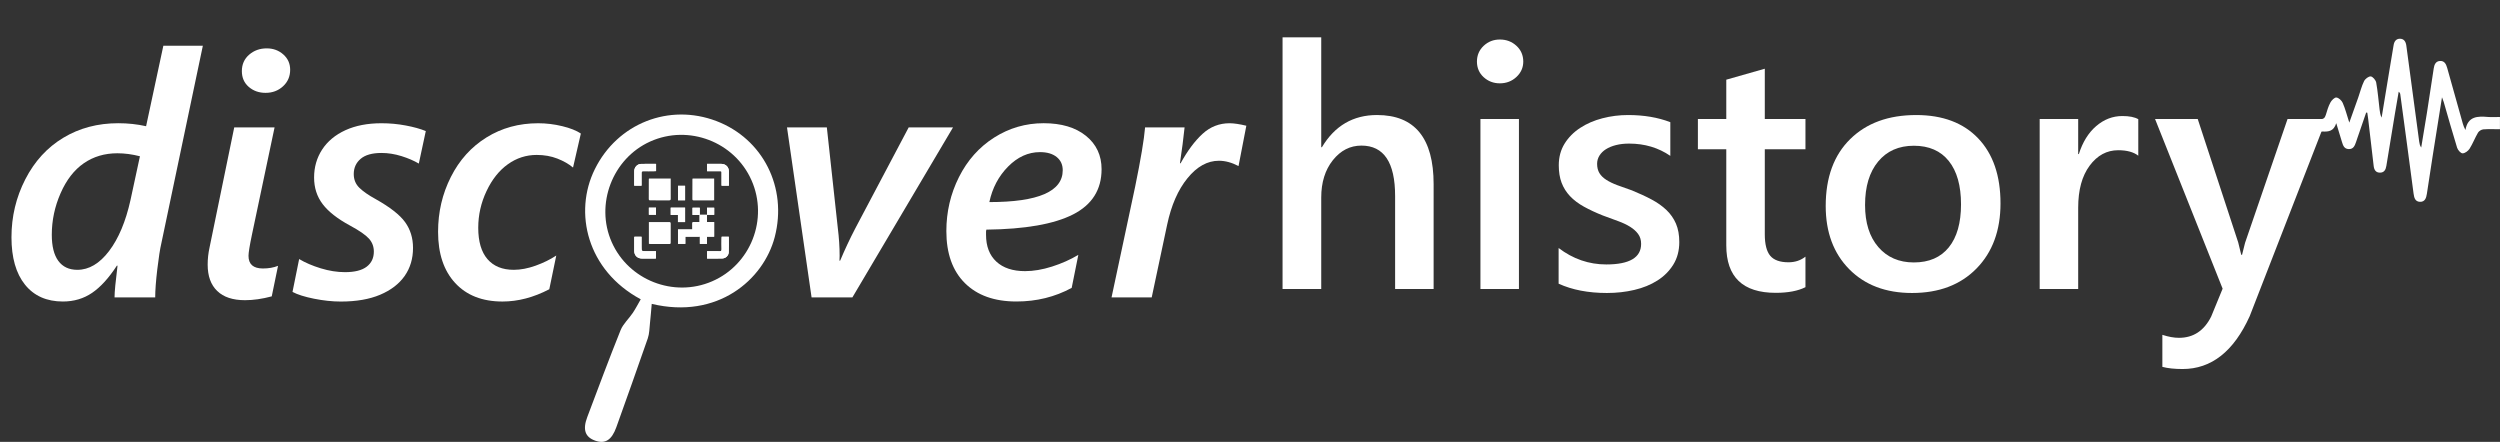 <?xml version="1.0" encoding="utf-8"?>
<!-- Generator: Adobe Illustrator 16.0.0, SVG Export Plug-In . SVG Version: 6.00 Build 0)  -->
<!DOCTYPE svg PUBLIC "-//W3C//DTD SVG 1.1//EN" "http://www.w3.org/Graphics/SVG/1.1/DTD/svg11.dtd">
<svg version="1.1" xmlns="http://www.w3.org/2000/svg" xmlns:xlink="http://www.w3.org/1999/xlink" x="0px" y="0px"
	 width="191.194px" height="33.795px" viewBox="0 0 191.194 33.795" enable-background="new 0 0 191.194 33.795"
	 xml:space="preserve">
<rect x="0" y="0" width="191.194" height="33.795" fill="#333333" stroke="none"/>
<g id="bg" display="none">
	<rect display="inline" fill="#946774" width="191.194" height="33.795"/>
</g>
<g id="Ebene_1">
	<g>
		<g>
			<path fill="#FFFFFF" d="M11.87,22.742H8.76c0-0.397,0.076-1.206,0.229-2.425H8.938c-0.618,0.947-1.25,1.643-1.898,2.082
				c-0.646,0.439-1.39,0.66-2.228,0.66c-1.244,0-2.211-0.43-2.901-1.289c-0.689-0.858-1.034-2.066-1.034-3.624
				c0-1.583,0.354-3.062,1.06-4.437c0.707-1.376,1.676-2.434,2.908-3.174c1.23-0.741,2.63-1.111,4.195-1.111
				c0.745,0,1.456,0.076,2.133,0.229l1.32-6.157h3.021L12.34,18.604c-0.102,0.432-0.205,1.097-0.311,1.993
				C11.923,21.493,11.87,22.209,11.87,22.742z M10.702,11.951c-0.593-0.152-1.168-0.229-1.727-0.229
				c-0.974,0-1.828,0.254-2.564,0.762s-1.329,1.271-1.777,2.292c-0.448,1.02-0.673,2.08-0.673,3.18c0,0.881,0.167,1.547,0.502,2
				c0.334,0.452,0.818,0.679,1.453,0.679c0.889,0,1.697-0.478,2.425-1.435s1.273-2.256,1.638-3.897L10.702,11.951z"/>
			<path fill="#FFFFFF" d="M18.738,22.958c-0.931,0-1.64-0.234-2.127-0.705c-0.486-0.469-0.729-1.141-0.729-2.012
				c0-0.439,0.047-0.871,0.14-1.295l1.892-9.204h3.085l-1.727,8.188c-0.178,0.846-0.267,1.393-0.267,1.638
				c0,0.644,0.368,0.965,1.104,0.965c0.432,0,0.816-0.067,1.155-0.203l-0.482,2.336C20.055,22.86,19.373,22.958,18.738,22.958z
				 M22.191,5.337c0,0.508-0.182,0.929-0.546,1.263s-0.809,0.501-1.333,0.501c-0.508,0-0.938-0.152-1.289-0.457
				c-0.351-0.305-0.526-0.707-0.526-1.206c0-0.516,0.187-0.935,0.559-1.257s0.821-0.482,1.346-0.482
				c0.491,0,0.912,0.154,1.263,0.463C22.016,4.472,22.191,4.863,22.191,5.337z"/>
			<path fill="#FFFFFF" d="M32.03,12.51c-0.372-0.22-0.814-0.411-1.327-0.571c-0.512-0.16-1.021-0.241-1.529-0.241
				c-0.711,0-1.242,0.15-1.594,0.45c-0.351,0.301-0.526,0.688-0.526,1.162c0,0.424,0.144,0.774,0.432,1.054s0.702,0.567,1.244,0.863
				c1.101,0.618,1.852,1.206,2.253,1.765c0.402,0.559,0.604,1.215,0.604,1.968c0,0.821-0.214,1.536-0.641,2.146
				c-0.428,0.609-1.052,1.088-1.873,1.435s-1.824,0.521-3.009,0.521c-0.644,0-1.324-0.072-2.044-0.216s-1.27-0.317-1.65-0.521
				l0.508-2.514c0.466,0.279,1.018,0.516,1.656,0.711c0.64,0.195,1.255,0.292,1.848,0.292c0.745,0,1.299-0.14,1.663-0.419
				s0.546-0.664,0.546-1.155c0-0.381-0.125-0.711-0.375-0.99c-0.249-0.279-0.733-0.614-1.453-1.003
				c-0.956-0.516-1.652-1.063-2.088-1.638c-0.437-0.575-0.654-1.253-0.654-2.031c0-0.796,0.205-1.509,0.615-2.14
				c0.411-0.63,1.004-1.123,1.777-1.479c0.775-0.355,1.695-0.533,2.762-0.533c0.635,0,1.255,0.057,1.859,0.172
				c0.605,0.113,1.115,0.256,1.53,0.425L32.03,12.51z"/>
			<path fill="#FFFFFF" d="M43.824,12.814c-0.321-0.271-0.722-0.499-1.199-0.686c-0.479-0.187-1.006-0.279-1.581-0.279
				c-0.804,0-1.538,0.237-2.202,0.711c-0.665,0.474-1.209,1.157-1.632,2.05c-0.423,0.894-0.635,1.83-0.635,2.813
				c0,1.049,0.235,1.848,0.704,2.393c0.471,0.547,1.141,0.819,2.013,0.819c0.524,0,1.081-0.106,1.669-0.317
				c0.589-0.211,1.115-0.47,1.581-0.774l-0.533,2.577c-1.202,0.627-2.396,0.939-3.58,0.939c-1.54,0-2.746-0.472-3.618-1.416
				c-0.872-0.943-1.308-2.248-1.308-3.916c0-1.506,0.326-2.905,0.978-4.195c0.651-1.291,1.56-2.299,2.723-3.021
				c1.164-0.725,2.482-1.086,3.955-1.086c0.618,0,1.231,0.074,1.841,0.223c0.609,0.147,1.083,0.336,1.422,0.564L43.824,12.814z"/>
			<path fill="#FFFFFF" d="M65.19,22.742h-3.123l-1.879-13h3.047l0.838,7.693c0.093,0.745,0.14,1.456,0.14,2.133L64.2,19.937h0.051
				c0.364-0.863,0.753-1.693,1.168-2.488l4.075-7.706h3.39L65.19,22.742z"/>
			<path fill="#FFFFFF" d="M84.246,12.941c0,1.565-0.728,2.719-2.184,3.46c-1.456,0.74-3.665,1.127-6.627,1.161l-0.025,0.14v0.254
				c0,0.881,0.263,1.563,0.787,2.051c0.524,0.486,1.257,0.729,2.196,0.729c0.644,0,1.331-0.116,2.063-0.349
				c0.731-0.233,1.402-0.531,2.012-0.896l-0.508,2.526c-1.278,0.693-2.688,1.041-4.228,1.041c-1.685,0-2.998-0.47-3.942-1.409
				c-0.943-0.939-1.415-2.265-1.415-3.974c0-1.473,0.321-2.85,0.965-4.133c0.644-1.281,1.54-2.289,2.691-3.021
				c1.151-0.731,2.412-1.098,3.783-1.098c1.362,0,2.441,0.322,3.237,0.965S84.246,11.884,84.246,12.941z M81.275,13.018
				c0-0.423-0.154-0.76-0.463-1.009c-0.31-0.25-0.734-0.375-1.276-0.375c-0.897,0-1.71,0.368-2.438,1.104s-1.206,1.642-1.435,2.717
				C79.405,15.455,81.275,14.643,81.275,13.018z"/>
			<path fill="#FFFFFF" d="M94.72,12.7c-0.517-0.271-1.016-0.406-1.498-0.406c-0.88,0-1.683,0.444-2.405,1.333
				c-0.725,0.889-1.242,2.073-1.556,3.555l-1.181,5.561h-3.072l1.803-8.455c0.432-2.107,0.686-3.622,0.762-4.545h3.021
				c-0.085,0.821-0.203,1.735-0.355,2.742h0.051c0.533-0.965,1.094-1.716,1.682-2.253c0.589-0.538,1.276-0.807,2.063-0.807
				c0.321,0,0.749,0.063,1.282,0.19L94.72,12.7z"/>
		</g>
		<g>
			<g>
				<path display="none" fill-rule="evenodd" clip-rule="evenodd" fill="#FFFFFF" d="M49.002,22.889
					c-0.223,0.386-0.397,0.731-0.611,1.049c-0.301,0.446-0.733,0.831-0.928,1.313c-0.885,2.198-1.71,4.423-2.547,6.641
					c-0.368,0.972-0.17,1.535,0.603,1.811c0.76,0.271,1.264-0.043,1.618-1.029c0.808-2.263,1.62-4.521,2.404-6.792
					c0.127-0.363,0.127-0.772,0.168-1.162c0.053-0.483,0.09-0.97,0.135-1.478c5.026,1.203,8.554-1.84,9.407-5.111
					c0.986-3.787-0.906-7.518-4.465-8.872c-3.611-1.374-7.559,0.17-9.295,3.684C43.852,16.252,44.895,20.683,49.002,22.889z"/>
				<path fill-rule="evenodd" clip-rule="evenodd" fill="#FFFFFF" d="M49.002,22.889c-4.107-2.206-5.151-6.637-3.512-9.948
					c1.736-3.514,5.684-5.057,9.295-3.684c3.559,1.354,5.452,5.085,4.465,8.872c-0.854,3.271-4.381,6.314-9.407,5.111
					c-0.045,0.508-0.082,0.994-0.135,1.478c-0.042,0.39-0.042,0.799-0.168,1.162c-0.785,2.271-1.596,4.529-2.404,6.792
					c-0.354,0.986-0.858,1.301-1.618,1.029c-0.772-0.275-0.971-0.839-0.603-1.811c0.837-2.218,1.663-4.442,2.547-6.641
					c0.195-0.481,0.627-0.866,0.928-1.313C48.605,23.62,48.779,23.274,49.002,22.889z M57.476,13.793
					c-1.302-2.949-4.805-4.292-7.748-2.971c-2.889,1.3-4.227,4.803-2.944,7.697c1.289,2.911,4.742,4.261,7.671,2.998
					C57.417,20.241,58.781,16.752,57.476,13.793z"/>
				<path display="none" fill-rule="evenodd" clip-rule="evenodd" fill="#FFFFFF" d="M57.476,13.793
					c1.305,2.959-0.059,6.448-3.021,7.725c-2.929,1.263-6.382-0.087-7.671-2.998c-1.283-2.895,0.056-6.397,2.944-7.697
					C52.671,9.501,56.174,10.844,57.476,13.793z M56.708,13.94c-0.161-0.36-0.647-0.663-0.843-0.573
					c-0.7,0.322-0.104,0.827,0.039,1.234c0.482,1.389,0.524,2.694-0.446,3.929c-0.167,0.212-0.095,0.614-0.135,0.93
					c0.307-0.119,0.709-0.151,0.901-0.37C57.519,17.618,57.409,15.955,56.708,13.94z"/>
			</g>
			<g>
				<path fill-rule="evenodd" clip-rule="evenodd" fill="#FFFFFF" d="M53.524,18.099c0,0.183,0,0.367,0,0.551
					c0.187,0,0.36,0,0.543,0c0-0.19,0-0.373,0-0.551c0.185,0,0.37,0,0.55,0c0-0.383,0-0.745,0-1.118c-0.185,0-0.356,0-0.549,0
					c0-0.195,0-0.375,0-0.556c0.184,0,0.368,0,0.553,0c0-0.189,0-0.363,0-0.538c-0.188,0-0.366,0-0.55,0c0,0.187,0,0.365,0,0.541
					c-0.18,0-0.361,0-0.556,0c0-0.196,0-0.366,0-0.541c-0.194,0-0.372,0-0.551,0c0,0.186,0,0.36,0,0.552c0.187,0,0.362,0,0.54,0
					c0,0.189,0,0.357,0,0.544c-0.151,0-0.296,0.003-0.438-0.002c-0.09-0.003-0.118,0.031-0.115,0.116
					c0.005,0.144,0.002,0.285,0.002,0.45c-0.379,0-0.74,0-1.101,0c0,0.38,0,0.738,0,1.102c0.187,0,0.365,0,0.56,0
					c0-0.188,0-0.363,0-0.55C52.794,18.099,53.159,18.099,53.524,18.099z M49.625,18.643c0.023,0.007,0.037,0.015,0.049,0.015
					c0.509,0.002,1.017,0,1.525,0.004c0.092,0.001,0.095-0.052,0.095-0.12c-0.001-0.48-0.002-0.96,0.001-1.438
					c0.001-0.096-0.033-0.124-0.125-0.122c-0.331,0.004-0.662,0.002-0.993,0.002c-0.181,0-0.362,0-0.553,0
					C49.625,17.542,49.625,18.087,49.625,18.643z M49.631,13.654c-0.007,0.029-0.012,0.048-0.012,0.064
					c-0.001,0.501,0,0.999-0.003,1.498c-0.001,0.094,0.042,0.107,0.122,0.107c0.475-0.002,0.95-0.004,1.425,0.003
					c0.113,0,0.135-0.041,0.133-0.143c-0.005-0.321-0.001-0.643-0.001-0.965c0-0.186,0-0.371,0-0.565
					C50.734,13.654,50.189,13.654,49.631,13.654z M52.971,13.653c-0.008,0.025-0.017,0.044-0.017,0.061
					c-0.001,0.504,0.001,1.006-0.004,1.512c0,0.103,0.06,0.099,0.13,0.099c0.475,0,0.949,0,1.424,0c0.037,0,0.074-0.007,0.114-0.011
					c0-0.558,0-1.106,0-1.66C54.066,13.653,53.525,13.653,52.971,13.653z M50.174,12.535c-0.4,0-0.783-0.012-1.165,0.004
					c-0.281,0.013-0.492,0.253-0.504,0.538c-0.005,0.118-0.001,0.238-0.001,0.359c0,0.252,0,0.504,0,0.764c0.193,0,0.367,0,0.56,0
					c0-0.06,0-0.111,0-0.162c0-0.264,0.006-0.527-0.001-0.791c-0.003-0.117,0.027-0.16,0.15-0.156
					c0.258,0.009,0.518,0.004,0.777,0.002c0.06-0.001,0.12-0.006,0.184-0.009C50.174,12.896,50.174,12.727,50.174,12.535z
					 M54.074,13.095c0.31,0,0.606-0.003,0.903,0c0.231,0,0.205-0.022,0.206,0.208c0.001,0.298,0,0.592,0,0.895
					c0.197,0,0.375,0,0.56,0c0-0.373,0.003-0.732,0-1.092c-0.003-0.334-0.241-0.568-0.575-0.572c-0.293-0.003-0.585,0-0.878,0
					c-0.07,0-0.139,0-0.216,0C54.074,12.725,54.074,12.896,54.074,13.095z M48.52,18.105c-0.006,0.021-0.015,0.033-0.015,0.047
					c0,0.345-0.002,0.69,0,1.035c0.002,0.35,0.238,0.582,0.591,0.585c0.316,0.002,0.633,0,0.949,0c0.042,0,0.083-0.006,0.124-0.009
					c0-0.188,0-0.362,0-0.552c-0.264,0-0.517,0-0.771,0c-0.335,0-0.335,0-0.335-0.34c0-0.253,0-0.505,0-0.767
					C48.869,18.105,48.696,18.105,48.52,18.105z M54.074,19.77c0.402,0,0.791,0.011,1.177-0.005c0.249-0.01,0.466-0.212,0.48-0.462
					c0.021-0.394,0.005-0.793,0.005-1.197c-0.184,0-0.359,0-0.545,0c-0.003,0.058-0.007,0.11-0.007,0.16
					c0,0.265-0.008,0.528,0.002,0.791c0.006,0.134-0.04,0.163-0.163,0.158c-0.215-0.009-0.432-0.003-0.648-0.003
					c-0.098,0.001-0.197,0-0.301,0C54.074,19.407,54.074,19.577,54.074,19.77z M52.393,16.984c0-0.374,0-0.736,0-1.101
					c-0.371,0-0.733,0-1.098,0c0,0.188,0,0.363,0,0.553c0.187,0,0.361,0,0.553,0c0,0.193,0,0.369,0,0.548
					C52.037,16.984,52.208,16.984,52.393,16.984z M52.393,15.314c0-0.375,0-0.736,0-1.103c-0.185,0-0.359,0-0.541,0
					c0,0.371,0,0.732,0,1.103C52.033,15.314,52.209,15.314,52.393,15.314z M49.624,16.422c0.187,0,0.366,0,0.545,0
					c0-0.187,0-0.361,0-0.54c-0.187,0-0.361,0-0.545,0C49.624,16.066,49.624,16.241,49.624,16.422z"/>
				<path fill-rule="evenodd" clip-rule="evenodd" fill="#FFFFFF" d="M54.068,16.425c0,0.181,0,0.36,0,0.556
					c0.192,0,0.364,0,0.549,0c0,0.373,0,0.735,0,1.118c-0.18,0-0.365,0-0.55,0l0.003,0.001c0-0.364,0-0.73,0-1.096
					c-0.198,0-0.367,0-0.551,0c0,0.372,0,0.733,0,1.096l0.004-0.001c-0.365,0-0.729,0-1.112,0c0,0.187,0,0.361,0,0.55
					c-0.194,0-0.373,0-0.56,0c0-0.363,0-0.722,0-1.102c0.361,0,0.722,0,1.101,0c0-0.165,0.003-0.307-0.002-0.45
					c-0.002-0.085,0.025-0.119,0.115-0.116c0.143,0.005,0.287,0.002,0.438,0.002c0-0.187,0-0.354,0-0.544c-0.178,0-0.353,0-0.54,0
					c0-0.191,0-0.366,0-0.552c0.179,0,0.357,0,0.551,0c0,0.175,0,0.345,0,0.541c0.195,0,0.375,0,0.556,0L54.068,16.425z"/>
				<path display="none" fill-rule="evenodd" clip-rule="evenodd" fill="#FFFFFF" d="M49.625,18.643c0-0.556,0-1.101,0-1.66
					c0.191,0,0.372,0,0.553,0c0.331,0,0.662,0.002,0.993-0.002c0.092-0.002,0.126,0.026,0.125,0.122
					c-0.004,0.479-0.003,0.958-0.001,1.438c0,0.068-0.003,0.121-0.095,0.12c-0.508-0.004-1.017-0.002-1.525-0.004
					C49.662,18.657,49.648,18.649,49.625,18.643z M50.714,18.091c0-0.188,0-0.36,0-0.529c-0.184,0-0.354,0-0.523,0
					c0,0.183,0,0.351,0,0.529C50.368,18.091,50.534,18.091,50.714,18.091z"/>
				<path display="none" fill-rule="evenodd" clip-rule="evenodd" fill="#FFFFFF" d="M49.631,13.654c0.558,0,1.103,0,1.664,0
					c0,0.194,0,0.38,0,0.565c0,0.322-0.004,0.644,0.001,0.965c0.001,0.102-0.021,0.143-0.133,0.143
					c-0.475-0.007-0.95-0.005-1.425-0.003c-0.08,0-0.124-0.014-0.122-0.107c0.003-0.499,0.002-0.997,0.003-1.498
					C49.619,13.702,49.624,13.684,49.631,13.654z M50.72,14.22c-0.187,0-0.356,0-0.531,0c0,0.181,0,0.351,0,0.523
					c0.183,0,0.356,0,0.531,0C50.72,14.565,50.72,14.397,50.72,14.22z"/>
				<path display="none" fill-rule="evenodd" clip-rule="evenodd" fill="#FFFFFF" d="M52.971,13.653c0.554,0,1.095,0,1.647,0
					c0,0.554,0,1.103,0,1.66c-0.04,0.004-0.077,0.011-0.114,0.011c-0.475,0-0.949,0-1.424,0c-0.071,0-0.131,0.004-0.13-0.099
					c0.005-0.506,0.002-1.008,0.004-1.512C52.954,13.697,52.963,13.679,52.971,13.653z M54.061,14.22c-0.188,0-0.358,0-0.531,0
					c0,0.182,0,0.352,0,0.523c0.183,0,0.355,0,0.531,0C54.061,14.563,54.061,14.396,54.061,14.22z"/>
				<path fill-rule="evenodd" clip-rule="evenodd" fill="#FFFFFF" d="M50.174,12.535c0,0.191,0,0.361,0,0.549
					c-0.064,0.003-0.125,0.008-0.184,0.009c-0.259,0.002-0.519,0.007-0.777-0.002c-0.123-0.004-0.154,0.039-0.15,0.156
					c0.007,0.264,0.001,0.527,0.001,0.791c0,0.051,0,0.103,0,0.162c-0.192,0-0.366,0-0.56,0c0-0.26,0-0.512,0-0.764
					c0-0.121-0.004-0.241,0.001-0.359c0.012-0.285,0.223-0.525,0.504-0.538C49.391,12.523,49.774,12.535,50.174,12.535z"/>
				<path fill-rule="evenodd" clip-rule="evenodd" fill="#FFFFFF" d="M54.074,13.095c0-0.198,0-0.37,0-0.562
					c0.077,0,0.146,0,0.216,0c0.293,0,0.585-0.003,0.878,0c0.334,0.004,0.572,0.238,0.575,0.572c0.003,0.359,0,0.719,0,1.092
					c-0.186,0-0.363,0-0.56,0c0-0.303,0.001-0.597,0-0.895c-0.001-0.23,0.025-0.208-0.206-0.208
					C54.68,13.092,54.384,13.095,54.074,13.095z"/>
				<path fill-rule="evenodd" clip-rule="evenodd" fill="#FFFFFF" d="M48.52,18.105c0.176,0,0.349,0,0.543,0
					c0,0.262,0,0.514,0,0.767c0,0.34,0,0.34,0.335,0.34c0.254,0,0.507,0,0.771,0c0,0.189,0,0.364,0,0.552
					c-0.042,0.003-0.083,0.009-0.124,0.009c-0.316,0-0.633,0.002-0.949,0c-0.353-0.003-0.589-0.235-0.591-0.585
					c-0.002-0.345,0-0.69,0-1.035C48.505,18.139,48.514,18.126,48.52,18.105z"/>
				<path fill-rule="evenodd" clip-rule="evenodd" fill="#FFFFFF" d="M54.074,19.77c0-0.192,0-0.362,0-0.558
					c0.104,0,0.203,0.001,0.301,0c0.216,0,0.433-0.006,0.648,0.003c0.123,0.005,0.169-0.024,0.163-0.158
					c-0.011-0.263-0.003-0.526-0.002-0.791c0-0.05,0.004-0.103,0.007-0.16c0.187,0,0.361,0,0.545,0c0,0.404,0.016,0.804-0.005,1.197
					c-0.014,0.25-0.231,0.452-0.48,0.462C54.864,19.78,54.476,19.77,54.074,19.77z"/>
				<path fill-rule="evenodd" clip-rule="evenodd" fill="#FFFFFF" d="M52.393,16.984c-0.185,0-0.355,0-0.544,0
					c0-0.179,0-0.354,0-0.548c-0.192,0-0.366,0-0.553,0c0-0.189,0-0.365,0-0.553c0.365,0,0.727,0,1.098,0
					C52.393,16.248,52.393,16.61,52.393,16.984z"/>
				<path fill-rule="evenodd" clip-rule="evenodd" fill="#FFFFFF" d="M52.393,15.314c-0.184,0-0.359,0-0.541,0
					c0-0.37,0-0.731,0-1.103c0.181,0,0.356,0,0.541,0C52.393,14.578,52.393,14.939,52.393,15.314z"/>
				<path fill-rule="evenodd" clip-rule="evenodd" fill="#FFFFFF" d="M49.624,16.422c0-0.181,0-0.355,0-0.54
					c0.184,0,0.359,0,0.545,0c0,0.179,0,0.354,0,0.54C49.99,16.422,49.811,16.422,49.624,16.422z"/>
				<path fill-rule="evenodd" clip-rule="evenodd" fill="#FFFFFF" d="M54.071,16.428c0-0.176,0-0.354,0-0.541
					c0.184,0,0.362,0,0.55,0c0,0.175,0,0.349,0,0.538c-0.185,0-0.369,0-0.553,0L54.071,16.428z"/>
				<path fill-rule="evenodd" clip-rule="evenodd" fill="#FFFFFF" d="M54.067,18.099c0,0.178,0,0.36,0,0.551
					c-0.183,0-0.357,0-0.543,0c0-0.184,0-0.368,0-0.551L53.52,18.1c0.184,0,0.367,0,0.551,0L54.067,18.099z"/>
				<path display="none" fill-rule="evenodd" clip-rule="evenodd" d="M54.071,18.1c-0.184,0-0.367,0-0.551,0
					c0-0.362,0-0.724,0-1.096c0.184,0,0.353,0,0.551,0C54.071,17.369,54.071,17.735,54.071,18.1z"/>
				<path display="none" fill-rule="evenodd" clip-rule="evenodd" d="M50.714,18.091c-0.18,0-0.346,0-0.523,0
					c0-0.179,0-0.347,0-0.529c0.169,0,0.339,0,0.523,0C50.714,17.73,50.714,17.902,50.714,18.091z"/>
				<path display="none" fill-rule="evenodd" clip-rule="evenodd" d="M50.72,14.22c0,0.178,0,0.346,0,0.523
					c-0.175,0-0.348,0-0.531,0c0-0.173,0-0.343,0-0.523C50.364,14.22,50.534,14.22,50.72,14.22z"/>
				<path display="none" fill-rule="evenodd" clip-rule="evenodd" d="M54.061,14.22c0,0.177,0,0.343,0,0.523
					c-0.176,0-0.348,0-0.531,0c0-0.172,0-0.342,0-0.523C53.702,14.22,53.872,14.22,54.061,14.22z"/>
			</g>
		</g>
	</g>
	<g>
		<g>
			<path fill="#FFFFFF" d="M109.64,22.103h-2.945v-7.109c0-2.572-0.859-3.859-2.577-3.859c-0.863,0-1.591,0.373-2.184,1.117
				s-0.889,1.697-0.889,2.856v6.995h-2.958V2.856h2.958v8.404h0.051c0.981-1.643,2.387-2.463,4.215-2.463
				c2.886,0,4.329,1.765,4.329,5.294V22.103z"/>
			<path fill="#FFFFFF" d="M114.705,6.373c-0.482,0-0.895-0.157-1.238-0.47c-0.342-0.313-0.514-0.711-0.514-1.193
				s0.172-0.884,0.514-1.206c0.344-0.322,0.756-0.482,1.238-0.482c0.499,0,0.923,0.161,1.27,0.482s0.521,0.724,0.521,1.206
				c0,0.457-0.174,0.849-0.521,1.174S115.204,6.373,114.705,6.373z M116.165,22.103h-2.945v-13h2.945V22.103z"/>
			<path fill="#FFFFFF" d="M119.199,21.696v-2.729c1.101,0.838,2.314,1.257,3.644,1.257c1.777,0,2.666-0.525,2.666-1.574
				c0-0.297-0.076-0.548-0.229-0.756c-0.152-0.207-0.357-0.391-0.616-0.552c-0.258-0.161-0.563-0.305-0.914-0.432
				c-0.351-0.127-0.742-0.271-1.174-0.432c-0.533-0.212-1.014-0.437-1.441-0.673c-0.427-0.236-0.782-0.506-1.066-0.807
				c-0.283-0.3-0.497-0.641-0.641-1.021s-0.216-0.825-0.216-1.333c0-0.626,0.148-1.179,0.444-1.657
				c0.296-0.478,0.694-0.88,1.193-1.205c0.499-0.326,1.066-0.572,1.701-0.736c0.635-0.166,1.291-0.248,1.968-0.248
				c1.202,0,2.276,0.182,3.225,0.546v2.577c-0.914-0.627-1.964-0.939-3.148-0.939c-0.372,0-0.709,0.038-1.009,0.114
				c-0.301,0.076-0.557,0.183-0.769,0.317s-0.377,0.299-0.495,0.488c-0.118,0.191-0.178,0.4-0.178,0.629
				c0,0.279,0.06,0.516,0.178,0.711s0.294,0.366,0.527,0.514c0.232,0.148,0.512,0.284,0.838,0.406c0.325,0.123,0.7,0.256,1.123,0.4
				c0.559,0.229,1.061,0.461,1.504,0.698c0.445,0.237,0.823,0.506,1.137,0.806c0.313,0.301,0.555,0.648,0.724,1.041
				c0.169,0.395,0.254,0.861,0.254,1.403c0,0.66-0.152,1.235-0.457,1.727s-0.711,0.897-1.219,1.219s-1.094,0.561-1.759,0.717
				c-0.664,0.157-1.364,0.235-2.101,0.235C121.472,22.407,120.24,22.17,119.199,21.696z"/>
			<path fill="#FFFFFF" d="M138.077,21.963c-0.575,0.288-1.333,0.432-2.272,0.432c-2.522,0-3.783-1.21-3.783-3.631v-7.351h-2.171
				V9.103h2.171V6.094l2.945-0.838v3.847h3.11v2.311h-3.11v6.5c0,0.77,0.14,1.32,0.419,1.65s0.745,0.495,1.396,0.495
				c0.499,0,0.931-0.144,1.295-0.432V21.963z"/>
			<path fill="#FFFFFF" d="M146.228,22.407c-2.006,0-3.607-0.607-4.806-1.822c-1.197-1.214-1.796-2.824-1.796-4.83
				c0-2.184,0.624-3.889,1.872-5.116c1.249-1.228,2.931-1.841,5.047-1.841c2.031,0,3.614,0.597,4.748,1.79s1.701,2.849,1.701,4.964
				c0,2.074-0.611,3.734-1.834,4.982C149.937,21.783,148.293,22.407,146.228,22.407z M146.367,11.146
				c-1.151,0-2.061,0.401-2.729,1.206s-1.003,1.912-1.003,3.326c0,1.363,0.339,2.436,1.016,3.219
				c0.677,0.782,1.583,1.174,2.717,1.174c1.159,0,2.051-0.385,2.672-1.155c0.623-0.771,0.934-1.866,0.934-3.288
				c0-1.43-0.311-2.535-0.934-3.313C148.418,11.536,147.526,11.146,146.367,11.146z"/>
			<path fill="#FFFFFF" d="M163.531,11.908c-0.355-0.279-0.867-0.419-1.536-0.419c-0.872,0-1.6,0.394-2.184,1.181
				s-0.876,1.858-0.876,3.212v6.221h-2.945v-13h2.945v2.679h0.051c0.288-0.914,0.73-1.627,1.326-2.14
				c0.598-0.512,1.264-0.768,2-0.768c0.533,0,0.939,0.08,1.219,0.241V11.908z"/>
			<path fill="#FFFFFF" d="M177.915,9.103l-5.865,15.082c-1.219,2.691-2.929,4.037-5.129,4.037c-0.618,0-1.134-0.055-1.549-0.165
				v-2.45c0.466,0.152,0.889,0.229,1.27,0.229c1.101,0,1.921-0.542,2.463-1.625l0.876-2.133l-5.167-12.975h3.263l3.098,9.445
				c0.034,0.119,0.11,0.432,0.229,0.939h0.063c0.042-0.195,0.118-0.5,0.229-0.914l3.25-9.471H177.915z"/>
		</g>
		<g>
			<path fill-rule="evenodd" clip-rule="evenodd" fill="#FFFFFF" d="M180.959,8.607c-0.229,0.66-0.455,1.322-0.684,1.986
				c-0.031,0.092-0.061,0.186-0.094,0.279c-0.096,0.275-0.201,0.545-0.563,0.529c-0.338-0.014-0.428-0.273-0.508-0.537
				c-0.133-0.439-0.268-0.879-0.439-1.443c-0.195,0.621-0.588,0.656-1.035,0.639c-0.576-0.025-1.152-0.006-1.756-0.006
				c0-0.328,0-0.613,0-0.947c0.529,0,1.035-0.014,1.537,0.008c0.262,0.01,0.383-0.082,0.455-0.324
				c0.096-0.324,0.193-0.654,0.352-0.951c0.092-0.17,0.316-0.4,0.459-0.383c0.178,0.02,0.404,0.23,0.484,0.414
				c0.193,0.441,0.313,0.918,0.502,1.506c0.258-0.725,0.477-1.328,0.689-1.934c0.145-0.412,0.248-0.844,0.439-1.234
				c0.084-0.176,0.352-0.381,0.514-0.365c0.158,0.018,0.381,0.283,0.416,0.471c0.121,0.68,0.176,1.369,0.258,2.057
				c0.025,0.207,0.051,0.414,0.156,0.623c0.195-1.178,0.387-2.357,0.582-3.533c0.111-0.67,0.23-1.336,0.334-2.004
				c0.045-0.291,0.193-0.496,0.484-0.496c0.314,0,0.449,0.225,0.49,0.529c0.322,2.447,0.654,4.891,0.984,7.338
				c0.021,0.15,0.047,0.299,0.154,0.453c0.146-0.887,0.299-1.773,0.439-2.662c0.178-1.129,0.346-2.258,0.518-3.389
				c0.043-0.287,0.15-0.545,0.469-0.568c0.342-0.025,0.475,0.227,0.559,0.525c0.393,1.428,0.797,2.85,1.199,4.273
				c0.041,0.146,0.098,0.287,0.197,0.482c0.189-1.066,0.934-1.063,1.723-0.998c0.291,0.023,0.588,0.002,0.918,0.002
				c0,0.316,0,0.6,0,0.936c-0.432,0-0.852-0.021-1.27,0.01c-0.143,0.012-0.332,0.125-0.406,0.248
				c-0.236,0.398-0.4,0.842-0.648,1.234c-0.109,0.17-0.354,0.354-0.535,0.352c-0.145,0-0.361-0.25-0.418-0.43
				c-0.359-1.156-0.684-2.324-1.021-3.488c-0.025-0.088-0.064-0.178-0.135-0.369c-0.248,1.561-0.48,3.01-0.709,4.465
				c-0.154,0.975-0.299,1.951-0.449,2.928c-0.047,0.313-0.15,0.613-0.525,0.602c-0.363-0.012-0.447-0.297-0.49-0.625
				c-0.33-2.531-0.676-5.059-1.016-7.588c-0.008-0.068-0.029-0.133-0.123-0.207c-0.096,0.551-0.191,1.102-0.283,1.652
				c-0.223,1.338-0.445,2.67-0.658,4.008c-0.047,0.297-0.16,0.527-0.49,0.529s-0.453-0.227-0.484-0.527
				c-0.137-1.191-0.279-2.383-0.418-3.574c-0.02-0.16-0.045-0.322-0.068-0.482C181.016,8.615,180.988,8.611,180.959,8.607z"/>
		</g>
	</g>
</g>
<g id="Ebene_2" display="none">
	<rect x="49.816" y="12.38" display="inline" fill="#010202" width="0.52" height="0.26"/>
	<rect x="50.596" y="12.38" display="inline" fill="#010202" width="1.301" height="0.26"/>
	<rect x="52.417" y="12.38" display="inline" fill="#010202" width="0.261" height="0.26"/>
	<rect x="52.938" y="12.38" display="inline" fill="#010202" width="0.26" height="0.26"/>
	<rect x="53.458" y="12.38" display="inline" fill="#010202" width="1.821" height="0.26"/>
	<rect x="47.734" y="12.64" display="inline" fill="#010202" width="0.26" height="1.302"/>
	<rect x="49.295" y="12.64" display="inline" fill="#010202" width="0.26" height="1.302"/>
	<rect x="49.816" y="12.64" display="inline" fill="#010202" width="0.26" height="0.521"/>
	<rect x="51.637" y="12.64" display="inline" fill="#010202" width="0.521" height="0.521"/>
	<rect x="52.678" y="12.64" display="inline" fill="#010202" width="0.26" height="0.261"/>
	<rect x="53.458" y="12.64" display="inline" fill="#010202" width="0.26" height="1.302"/>
	<rect x="55.02" y="12.64" display="inline" fill="#010202" width="0.26" height="1.302"/>
	<rect x="48.254" y="12.9" display="inline" fill="#010202" width="0.78" height="0.78"/>
	<rect x="50.596" y="12.9" display="inline" fill="#010202" width="0.521" height="0.26"/>
	<rect x="53.979" y="12.9" display="inline" fill="#010202" width="0.78" height="0.78"/>
	<rect x="49.816" y="13.16" display="inline" fill="#010202" width="0.52" height="0.261"/>
	<rect x="50.596" y="13.16" display="inline" fill="#010202" width="0.26" height="0.261"/>
	<rect x="51.117" y="13.16" display="inline" fill="#010202" width="0.521" height="0.261"/>
	<rect x="51.897" y="13.16" display="inline" fill="#010202" width="0.261" height="0.261"/>
	<rect x="52.417" y="13.16" display="inline" fill="#010202" width="0.78" height="0.261"/>
	<rect x="49.816" y="13.421" display="inline" fill="#010202" width="0.78" height="0.26"/>
	<rect x="50.856" y="13.421" display="inline" fill="#010202" width="0.261" height="0.26"/>
	<rect x="51.897" y="13.421" display="inline" fill="#010202" width="1.041" height="0.26"/>
	<rect x="50.076" y="13.681" display="inline" fill="#010202" width="0.26" height="0.261"/>
	<rect x="50.596" y="13.681" display="inline" fill="#010202" width="0.26" height="0.261"/>
	<rect x="51.637" y="13.681" display="inline" fill="#010202" width="0.26" height="0.261"/>
	<rect x="52.417" y="13.681" display="inline" fill="#010202" width="0.78" height="0.261"/>
	<rect x="47.734" y="13.941" display="inline" fill="#010202" width="1.821" height="0.26"/>
	<rect x="49.816" y="13.941" display="inline" fill="#010202" width="0.26" height="0.521"/>
	<rect x="50.335" y="13.941" display="inline" fill="#010202" width="0.261" height="0.26"/>
	<rect x="50.856" y="13.941" display="inline" fill="#010202" width="0.261" height="0.26"/>
	<rect x="51.376" y="13.941" display="inline" fill="#010202" width="0.261" height="0.26"/>
	<rect x="51.897" y="13.941" display="inline" fill="#010202" width="0.261" height="0.26"/>
	<rect x="52.417" y="13.941" display="inline" fill="#010202" width="0.261" height="0.26"/>
	<rect x="52.938" y="13.941" display="inline" fill="#010202" width="0.26" height="0.26"/>
	<rect x="53.458" y="13.941" display="inline" fill="#010202" width="1.821" height="0.26"/>
	<rect x="50.335" y="14.201" display="inline" fill="#010202" width="1.041" height="0.261"/>
	<rect x="52.678" y="14.201" display="inline" fill="#010202" width="0.26" height="0.521"/>
	<rect x="47.994" y="14.462" display="inline" fill="#010202" width="0.521" height="0.26"/>
	<rect x="48.775" y="14.462" display="inline" fill="#010202" width="0.26" height="0.52"/>
	<rect x="49.295" y="14.462" display="inline" fill="#010202" width="0.521" height="0.26"/>
	<rect x="50.076" y="14.462" display="inline" fill="#010202" width="0.26" height="0.26"/>
	<rect x="51.637" y="14.462" display="inline" fill="#010202" width="0.26" height="0.26"/>
	<rect x="53.458" y="14.462" display="inline" fill="#010202" width="0.26" height="0.52"/>
	<rect x="53.979" y="14.462" display="inline" fill="#010202" width="1.301" height="0.26"/>
	<rect x="48.254" y="14.722" display="inline" fill="#010202" width="0.26" height="0.26"/>
	<rect x="49.555" y="14.722" display="inline" fill="#010202" width="0.261" height="0.26"/>
	<rect x="50.076" y="14.722" display="inline" fill="#010202" width="0.78" height="0.26"/>
	<rect x="51.376" y="14.722" display="inline" fill="#010202" width="1.041" height="0.26"/>
	<rect x="52.938" y="14.722" display="inline" fill="#010202" width="0.26" height="0.26"/>
	<rect x="54.239" y="14.722" display="inline" fill="#010202" width="0.521" height="0.26"/>
	<rect x="55.02" y="14.722" display="inline" fill="#010202" width="0.26" height="0.26"/>
	<rect x="47.994" y="14.981" display="inline" fill="#010202" width="0.261" height="0.261"/>
	<rect x="48.514" y="14.981" display="inline" fill="#010202" width="0.521" height="0.261"/>
	<rect x="49.295" y="14.981" display="inline" fill="#010202" width="0.26" height="0.261"/>
	<rect x="49.816" y="14.981" display="inline" fill="#010202" width="0.78" height="0.261"/>
	<rect x="50.856" y="14.981" display="inline" fill="#010202" width="0.781" height="0.261"/>
	<rect x="52.158" y="14.981" display="inline" fill="#010202" width="0.521" height="0.261"/>
	<rect x="53.718" y="14.981" display="inline" fill="#010202" width="0.261" height="0.261"/>
	<rect x="54.5" y="14.981" display="inline" fill="#010202" width="0.78" height="0.261"/>
	<rect x="48.254" y="15.242" display="inline" fill="#010202" width="0.26" height="0.26"/>
	<rect x="49.035" y="15.242" display="inline" fill="#010202" width="0.261" height="0.26"/>
	<rect x="49.816" y="15.242" display="inline" fill="#010202" width="0.26" height="0.26"/>
	<rect x="50.596" y="15.242" display="inline" fill="#010202" width="0.26" height="0.26"/>
	<rect x="51.376" y="15.242" display="inline" fill="#010202" width="0.521" height="0.26"/>
	<rect x="52.158" y="15.242" display="inline" fill="#010202" width="0.78" height="0.26"/>
	<rect x="53.198" y="15.242" display="inline" fill="#010202" width="0.521" height="0.26"/>
	<rect x="53.979" y="15.242" display="inline" fill="#010202" width="0.26" height="0.26"/>
	<rect x="54.759" y="15.242" display="inline" fill="#010202" width="0.261" height="0.26"/>
	<rect x="47.994" y="15.502" display="inline" fill="#010202" width="0.261" height="0.261"/>
	<rect x="49.035" y="15.502" display="inline" fill="#010202" width="0.781" height="0.261"/>
	<rect x="50.076" y="15.502" display="inline" fill="#010202" width="0.26" height="0.261"/>
	<rect x="50.596" y="15.502" display="inline" fill="#010202" width="1.301" height="0.261"/>
	<rect x="52.158" y="15.502" display="inline" fill="#010202" width="0.26" height="0.521"/>
	<rect x="52.938" y="15.502" display="inline" fill="#010202" width="0.26" height="0.261"/>
	<rect x="53.458" y="15.502" display="inline" fill="#010202" width="0.521" height="0.261"/>
	<rect x="47.734" y="15.763" display="inline" fill="#010202" width="0.26" height="0.26"/>
	<rect x="48.775" y="15.763" display="inline" fill="#010202" width="0.26" height="0.26"/>
	<rect x="49.555" y="15.763" display="inline" fill="#010202" width="0.78" height="0.26"/>
	<rect x="50.596" y="15.763" display="inline" fill="#010202" width="0.26" height="0.521"/>
	<rect x="51.117" y="15.763" display="inline" fill="#010202" width="0.26" height="0.26"/>
	<rect x="52.938" y="15.763" display="inline" fill="#010202" width="1.041" height="0.26"/>
	<rect x="54.759" y="15.763" display="inline" fill="#010202" width="0.521" height="0.26"/>
	<rect x="47.734" y="16.022" display="inline" fill="#010202" width="0.521" height="0.521"/>
	<rect x="48.514" y="16.022" display="inline" fill="#010202" width="0.261" height="0.521"/>
	<rect x="49.295" y="16.022" display="inline" fill="#010202" width="0.78" height="0.261"/>
	<rect x="51.117" y="16.022" display="inline" fill="#010202" width="0.78" height="0.261"/>
	<rect x="52.417" y="16.022" display="inline" fill="#010202" width="0.261" height="0.261"/>
	<rect x="52.938" y="16.022" display="inline" fill="#010202" width="0.26" height="0.261"/>
	<rect x="53.458" y="16.022" display="inline" fill="#010202" width="0.521" height="0.261"/>
	<rect x="54.5" y="16.022" display="inline" fill="#010202" width="0.78" height="0.261"/>
	<rect x="49.035" y="16.283" display="inline" fill="#010202" width="0.261" height="0.26"/>
	<rect x="50.335" y="16.283" display="inline" fill="#010202" width="0.521" height="0.26"/>
	<rect x="51.117" y="16.283" display="inline" fill="#010202" width="0.26" height="0.26"/>
	<rect x="51.637" y="16.283" display="inline" fill="#010202" width="2.342" height="0.26"/>
	<rect x="49.035" y="16.543" display="inline" fill="#010202" width="0.521" height="0.261"/>
	<rect x="49.816" y="16.543" display="inline" fill="#010202" width="1.04" height="0.261"/>
	<rect x="51.117" y="16.543" display="inline" fill="#010202" width="0.521" height="0.261"/>
	<rect x="51.897" y="16.543" display="inline" fill="#010202" width="0.261" height="0.261"/>
	<rect x="52.417" y="16.543" display="inline" fill="#010202" width="0.261" height="0.521"/>
	<rect x="52.938" y="16.543" display="inline" fill="#010202" width="0.78" height="0.261"/>
	<rect x="54.239" y="16.543" display="inline" fill="#010202" width="0.261" height="0.261"/>
	<rect x="54.759" y="16.543" display="inline" fill="#010202" width="0.261" height="0.261"/>
	<rect x="49.035" y="16.804" display="inline" fill="#010202" width="0.261" height="0.26"/>
	<rect x="50.335" y="16.804" display="inline" fill="#010202" width="0.261" height="0.26"/>
	<rect x="50.856" y="16.804" display="inline" fill="#010202" width="0.521" height="0.26"/>
	<rect x="51.637" y="16.804" display="inline" fill="#010202" width="0.521" height="0.26"/>
	<rect x="52.938" y="16.804" display="inline" fill="#010202" width="0.26" height="0.26"/>
	<rect x="53.458" y="16.804" display="inline" fill="#010202" width="0.26" height="0.26"/>
	<rect x="54.239" y="16.804" display="inline" fill="#010202" width="1.041" height="0.26"/>
	<rect x="47.734" y="17.063" display="inline" fill="#010202" width="0.26" height="0.261"/>
	<rect x="48.254" y="17.063" display="inline" fill="#010202" width="0.26" height="0.261"/>
	<rect x="48.775" y="17.063" display="inline" fill="#010202" width="1.041" height="0.261"/>
	<rect x="50.076" y="17.063" display="inline" fill="#010202" width="0.521" height="0.261"/>
	<rect x="51.117" y="17.063" display="inline" fill="#010202" width="0.26" height="0.261"/>
	<rect x="51.637" y="17.063" display="inline" fill="#010202" width="0.78" height="0.261"/>
	<rect x="52.938" y="17.063" display="inline" fill="#010202" width="0.521" height="0.261"/>
	<rect x="53.979" y="17.063" display="inline" fill="#010202" width="1.301" height="0.261"/>
	<rect x="47.994" y="17.324" display="inline" fill="#010202" width="0.261" height="0.26"/>
	<rect x="48.514" y="17.324" display="inline" fill="#010202" width="0.261" height="0.26"/>
	<rect x="49.035" y="17.324" display="inline" fill="#010202" width="0.261" height="0.26"/>
	<rect x="49.555" y="17.324" display="inline" fill="#010202" width="0.261" height="0.26"/>
	<rect x="50.076" y="17.324" display="inline" fill="#010202" width="0.26" height="0.26"/>
	<rect x="50.596" y="17.324" display="inline" fill="#010202" width="0.26" height="0.52"/>
	<rect x="51.117" y="17.324" display="inline" fill="#010202" width="0.521" height="0.26"/>
	<rect x="51.897" y="17.324" display="inline" fill="#010202" width="0.781" height="0.26"/>
	<rect x="52.938" y="17.324" display="inline" fill="#010202" width="0.26" height="0.26"/>
	<rect x="53.458" y="17.324" display="inline" fill="#010202" width="0.26" height="0.26"/>
	<rect x="55.02" y="17.324" display="inline" fill="#010202" width="0.26" height="0.26"/>
	<rect x="47.734" y="17.584" display="inline" fill="#010202" width="0.26" height="0.26"/>
	<rect x="48.254" y="17.584" display="inline" fill="#010202" width="0.78" height="0.26"/>
	<rect x="49.295" y="17.584" display="inline" fill="#010202" width="0.78" height="0.26"/>
	<rect x="51.637" y="17.584" display="inline" fill="#010202" width="0.26" height="0.26"/>
	<rect x="52.158" y="17.584" display="inline" fill="#010202" width="0.26" height="0.26"/>
	<rect x="52.678" y="17.584" display="inline" fill="#010202" width="1.821" height="0.26"/>
	<rect x="49.816" y="17.844" display="inline" fill="#010202" width="1.04" height="0.261"/>
	<rect x="51.117" y="17.844" display="inline" fill="#010202" width="0.26" height="0.781"/>
	<rect x="51.897" y="17.844" display="inline" fill="#010202" width="0.261" height="0.261"/>
	<rect x="52.417" y="17.844" display="inline" fill="#010202" width="0.78" height="0.261"/>
	<rect x="53.979" y="17.844" display="inline" fill="#010202" width="0.26" height="0.781"/>
	<rect x="54.759" y="17.844" display="inline" fill="#010202" width="0.521" height="0.261"/>
	<rect x="47.734" y="18.104" display="inline" fill="#010202" width="1.821" height="0.26"/>
	<rect x="49.816" y="18.104" display="inline" fill="#010202" width="0.52" height="0.26"/>
	<rect x="50.596" y="18.104" display="inline" fill="#010202" width="0.26" height="0.26"/>
	<rect x="52.158" y="18.104" display="inline" fill="#010202" width="0.26" height="0.26"/>
	<rect x="52.678" y="18.104" display="inline" fill="#010202" width="0.52" height="0.26"/>
	<rect x="53.458" y="18.104" display="inline" fill="#010202" width="0.26" height="0.26"/>
	<rect x="54.5" y="18.104" display="inline" fill="#010202" width="0.26" height="0.26"/>
	<rect x="55.02" y="18.104" display="inline" fill="#010202" width="0.26" height="0.26"/>
	<rect x="47.734" y="18.364" display="inline" fill="#010202" width="0.26" height="1.302"/>
	<rect x="49.295" y="18.364" display="inline" fill="#010202" width="0.26" height="1.302"/>
	<rect x="50.076" y="18.364" display="inline" fill="#010202" width="0.78" height="0.261"/>
	<rect x="51.637" y="18.364" display="inline" fill="#010202" width="0.521" height="0.261"/>
	<rect x="52.938" y="18.364" display="inline" fill="#010202" width="0.26" height="0.261"/>
	<rect x="54.759" y="18.364" display="inline" fill="#010202" width="0.521" height="0.261"/>
	<rect x="48.254" y="18.625" display="inline" fill="#010202" width="0.78" height="0.78"/>
	<rect x="49.816" y="18.625" display="inline" fill="#010202" width="0.78" height="0.26"/>
	<rect x="52.938" y="18.625" display="inline" fill="#010202" width="1.562" height="0.26"/>
	<rect x="55.02" y="18.625" display="inline" fill="#010202" width="0.26" height="0.26"/>
	<rect x="50.076" y="18.885" display="inline" fill="#010202" width="0.26" height="0.261"/>
	<rect x="50.596" y="18.885" display="inline" fill="#010202" width="0.521" height="0.261"/>
	<rect x="51.637" y="18.885" display="inline" fill="#010202" width="0.26" height="0.261"/>
	<rect x="52.158" y="18.885" display="inline" fill="#010202" width="0.26" height="0.781"/>
	<rect x="52.938" y="18.885" display="inline" fill="#010202" width="0.521" height="0.261"/>
	<rect x="53.979" y="18.885" display="inline" fill="#010202" width="0.521" height="0.261"/>
	<rect x="49.816" y="19.146" display="inline" fill="#010202" width="0.52" height="0.26"/>
	<rect x="50.596" y="19.146" display="inline" fill="#010202" width="0.78" height="0.26"/>
	<rect x="52.678" y="19.146" display="inline" fill="#010202" width="0.26" height="0.26"/>
	<rect x="53.718" y="19.146" display="inline" fill="#010202" width="0.781" height="0.26"/>
	<rect x="55.02" y="19.146" display="inline" fill="#010202" width="0.26" height="0.26"/>
	<rect x="49.816" y="19.405" display="inline" fill="#010202" width="0.26" height="0.261"/>
	<rect x="50.335" y="19.405" display="inline" fill="#010202" width="0.261" height="0.261"/>
	<rect x="51.117" y="19.405" display="inline" fill="#010202" width="0.78" height="0.261"/>
	<rect x="52.678" y="19.405" display="inline" fill="#010202" width="1.301" height="0.261"/>
	<rect x="54.759" y="19.405" display="inline" fill="#010202" width="0.261" height="0.261"/>
	<rect x="47.734" y="19.666" display="inline" fill="#010202" width="1.821" height="0.26"/>
	<rect x="50.076" y="19.666" display="inline" fill="#010202" width="1.041" height="0.26"/>
	<rect x="51.897" y="19.666" display="inline" fill="#010202" width="0.521" height="0.26"/>
	<rect x="52.938" y="19.666" display="inline" fill="#010202" width="0.78" height="0.26"/>
	<rect x="53.979" y="19.666" display="inline" fill="#010202" width="0.521" height="0.26"/>
	<rect x="54.759" y="19.666" display="inline" fill="#010202" width="0.521" height="0.26"/>
	<rect x="47.734" y="12.38" display="inline" fill="#010202" width="1.821" height="0.26"/>
</g>
</svg>
